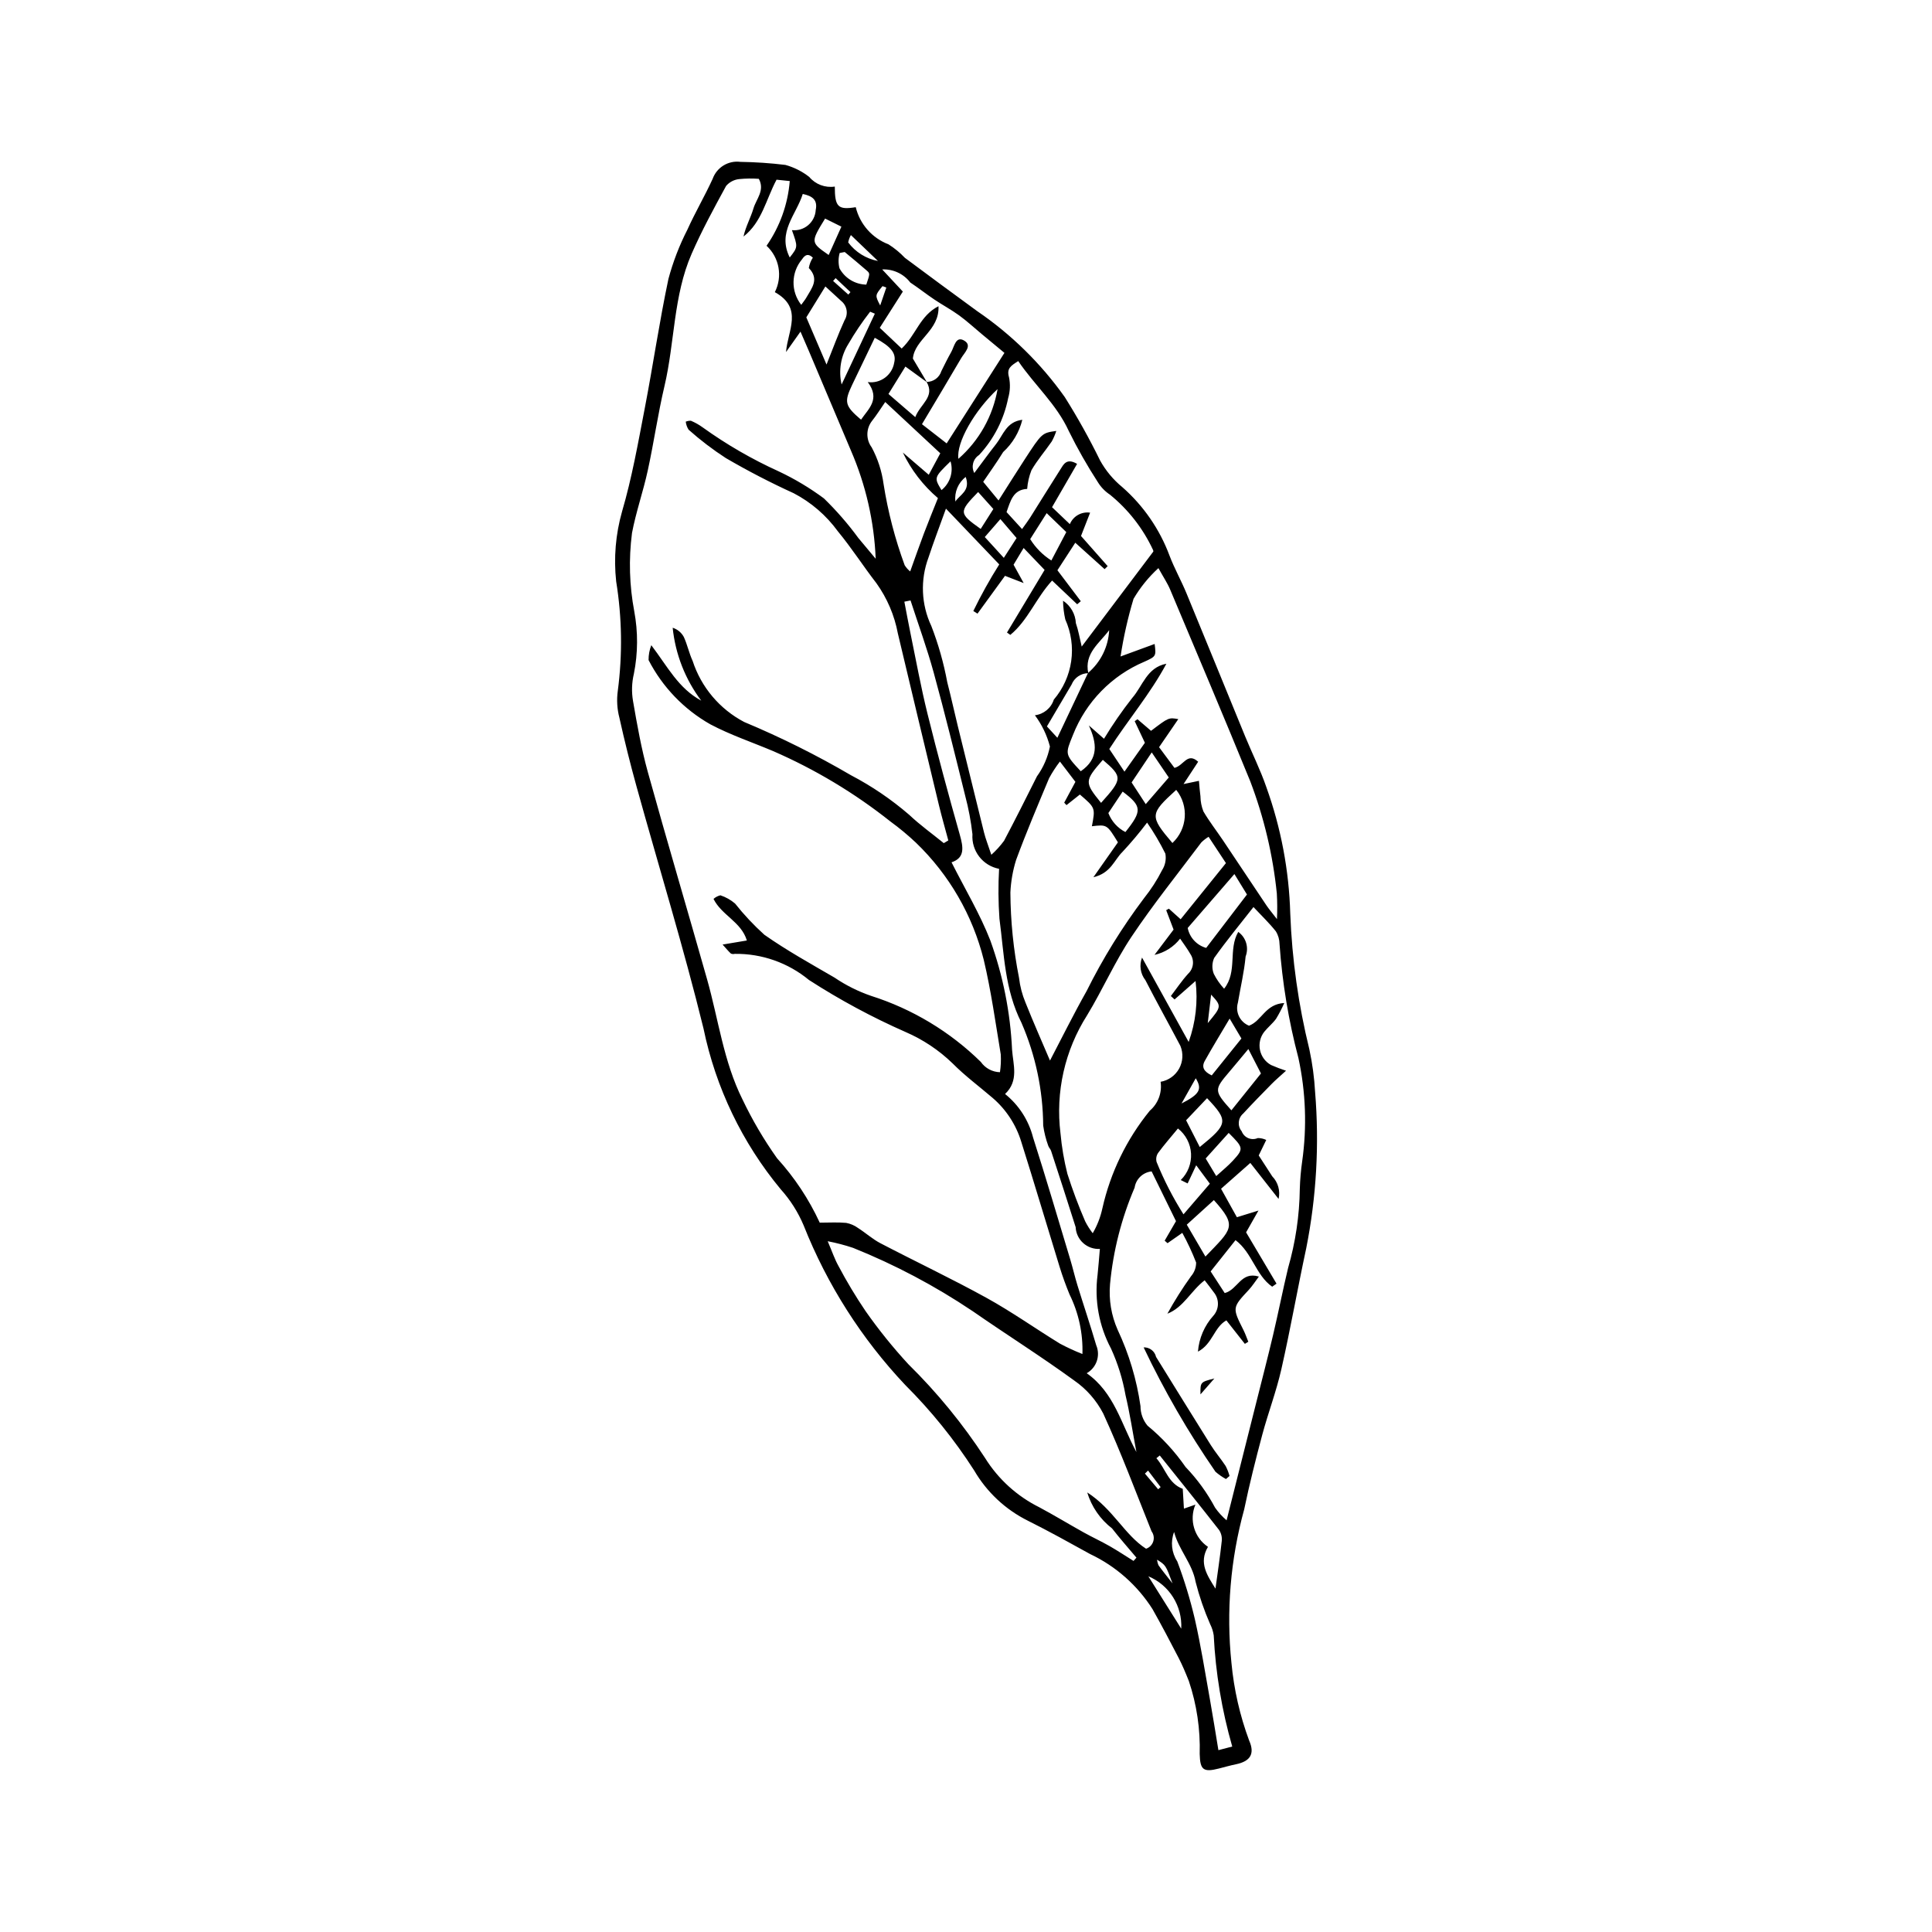 <?xml version="1.0" encoding="UTF-8"?>
<!-- Uploaded to: SVG Find, www.svgrepo.com, Generator: SVG Find Mixer Tools -->
<svg fill="#000000" width="800px" height="800px" version="1.1" viewBox="144 144 512 512" xmlns="http://www.w3.org/2000/svg">
 <g>
  <path d="m365.23 193.45c0.004 5.406 0.855 6.219 5.551 5.457 1.098 4.508 4.344 8.188 8.68 9.844 1.59 1.012 3.047 2.211 4.344 3.578 6.383 4.758 12.789 9.477 19.219 14.168h0.004c9 6.144 16.836 13.844 23.145 22.73 3.41 5.422 6.531 11.023 9.348 16.777 1.496 2.715 3.496 5.117 5.891 7.082 5.613 4.926 9.918 11.164 12.523 18.164 1.285 3.391 3.09 6.586 4.477 9.941 5.231 12.648 10.375 25.332 15.578 37.992 1.844 4.481 4.027 8.84 5.602 13.406v0.004c3.875 10.766 6.016 22.082 6.34 33.52 0.461 12.141 2.16 24.199 5.066 35.996 0.801 3.727 1.309 7.512 1.52 11.32 1.141 13.844 0.348 27.777-2.359 41.402-2.293 10.656-4.176 21.402-6.586 32.031-1.336 5.898-3.516 11.598-5.082 17.449-1.742 6.527-3.394 13.086-4.769 19.699-3.648 13.234-4.793 27.035-3.375 40.691 0.656 7.035 2.234 13.949 4.695 20.574 1.578 3.551 0.246 5.504-3.5 6.277-1.523 0.316-3.023 0.742-4.535 1.129-4.117 1.055-4.965 0.336-5.074-3.805h-0.004c0.195-6.578-0.777-13.137-2.871-19.375-0.828-2.09-1.695-4.176-2.727-6.172-2.227-4.316-4.492-8.613-6.875-12.844v-0.004c-4.019-6.344-9.758-11.422-16.551-14.633-5.465-3.019-10.926-6.059-16.516-8.844h0.004c-5.949-2.957-10.898-7.594-14.238-13.336-5.25-8.18-11.371-15.766-18.254-22.629-11.57-12.258-20.707-26.605-26.918-42.277-1.477-3.516-3.535-6.758-6.086-9.594-10.199-12.309-17.223-26.934-20.457-42.59-5.281-21.543-11.828-42.77-17.754-64.156-1.664-6.004-3.172-12.051-4.523-18.141l0.004 0.004c-0.629-2.356-0.777-4.812-0.441-7.227 1.266-9.629 1.121-19.391-0.434-28.98-0.676-6.211-0.148-12.492 1.555-18.504 2.625-8.949 4.254-18.203 6.023-27.383 2.199-11.398 3.863-22.91 6.269-34.262 1.211-4.519 2.894-8.898 5.027-13.062 2.055-4.566 4.609-8.906 6.691-13.461 1.086-3.047 4.152-4.926 7.363-4.508 3.984 0.059 7.961 0.328 11.918 0.809 2.293 0.633 4.441 1.715 6.316 3.184 1.656 1.973 4.227 2.941 6.777 2.555zm67.176 128.95c-1.953 0.012-3.703 1.207-4.426 3.019-2.098 3.539-4.176 7.086-6.535 11.086l2.766 3.012c3.019-6.383 5.57-11.777 8.125-17.176 3.359-2.844 5.387-6.949 5.606-11.344-2.562 3.453-6.672 6.156-5.535 11.402zm-42.848-77.191c1.797 0.012 3.387-1.152 3.914-2.867 0.848-1.711 1.691-3.426 2.629-5.086 0.785-1.391 1.172-4.184 3.262-3.078 2.484 1.312 0.23 3.254-0.637 4.738-3.359 5.758-6.805 11.473-10.395 17.5l6.543 5.09c5.285-8.281 10.203-15.984 15.312-23.988-2.059-1.707-4.039-3.348-6.019-4.992-1.992-1.656-3.902-3.43-5.996-4.949-2.098-1.523-4.406-2.75-6.562-4.199-2.156-1.449-4.203-3.066-6.367-4.504h-0.004c-1.762-2.309-4.547-3.606-7.449-3.469 2.344 2.516 4.012 4.305 5.473 5.867-2.047 3.211-3.941 6.191-6.117 9.602l5.809 5.492c3.809-3.602 4.82-8.699 9.754-11.215 0.312 6.453-6.32 8.742-6.785 13.879 1.281 2.16 2.5 4.207 3.715 6.254-1.77-1.285-3.539-2.574-5.695-4.141-1.582 2.562-2.996 4.844-4.492 7.269 2.473 2.133 4.617 3.984 7.106 6.133 1.344-3.523 5.301-5.352 3.004-9.336zm4.547 122.23 1.207-0.715c-0.84-3.137-1.742-6.262-2.504-9.418-3.648-15.145-7.273-30.297-10.871-45.457-0.898-4.789-2.836-9.32-5.668-13.281-3.504-4.519-6.594-9.375-10.234-13.773-3.07-4.219-7.074-7.672-11.699-10.086-6.148-2.801-12.152-5.914-17.992-9.32-3.469-2.25-6.766-4.762-9.855-7.512-0.414-0.645-0.672-1.371-0.758-2.133 0.43-0.172 0.891-0.254 1.355-0.246 1.113 0.469 2.176 1.066 3.152 1.777 6.316 4.535 13.062 8.438 20.145 11.648 4.211 1.984 8.219 4.383 11.961 7.156 3.34 3.246 6.398 6.766 9.148 10.523 1.535 1.816 3.051 3.648 4.574 5.473-0.402-9.871-2.625-19.586-6.551-28.652-3.711-8.773-7.418-17.543-11.121-26.316-0.648-1.531-1.316-3.051-2.258-5.223-1.609 2.273-2.723 3.844-3.832 5.414 0.422-5.676 4.66-11.633-2.965-15.875v-0.004c2.102-4.125 1.207-9.145-2.195-12.289 3.527-5.074 5.648-10.992 6.148-17.148l-3.5-0.363c-2.816 5.281-3.863 11.238-8.758 15.07 0.574-2.637 1.906-4.977 2.652-7.492 0.73-2.461 3.074-4.754 1.41-7.805-1.75-0.129-3.508-0.105-5.254 0.074-1.332 0.148-2.555 0.797-3.422 1.812-3.215 5.906-6.449 11.836-9.137 17.996-4.856 11.125-4.449 23.41-7.188 35.027-1.746 7.406-2.812 14.973-4.438 22.414-1.215 5.578-3.133 11.016-4.188 16.617h0.008c-0.887 6.879-0.68 13.859 0.609 20.676 1.016 5.465 0.984 11.078-0.098 16.531-0.566 2.367-0.645 4.824-0.234 7.223 1.086 6.309 2.211 12.648 3.918 18.809 5.094 18.371 10.531 36.641 15.719 54.984 3.008 10.637 4.367 21.785 9.367 31.793l0.004 0.004c2.598 5.453 5.66 10.668 9.16 15.594 4.621 5.078 8.438 10.836 11.316 17.07 2.543 0 4.793-0.148 7.012 0.062 1.137 0.211 2.215 0.676 3.144 1.359 2.012 1.281 3.816 2.934 5.918 4.027 9.355 4.883 18.906 9.398 28.141 14.492 6.656 3.672 12.891 8.098 19.379 12.082v0.008c1.953 1.039 3.961 1.969 6.019 2.781 0.176-5.461-0.996-10.883-3.41-15.785-0.984-2.387-1.867-4.824-2.629-7.289-3.41-11.051-6.688-22.141-10.168-33.168-1.379-4.516-4.008-8.547-7.586-11.625-3.551-3.043-7.344-5.848-10.621-9.16-3.613-3.5-7.836-6.316-12.453-8.309-8.883-3.91-17.441-8.523-25.598-13.785-5.527-4.566-12.496-7.023-19.664-6.926-0.34 0.086-0.695 0.062-1.016-0.07-0.637-0.57-1.176-1.25-2.215-2.394 2.555-0.43 4.336-0.727 6.43-1.078-1.484-4.957-6.664-6.648-8.832-11.016h-0.008c0.523-0.469 1.152-0.797 1.832-0.961 1.422 0.469 2.738 1.211 3.879 2.18 2.356 2.973 4.953 5.738 7.766 8.277 5.922 4.156 12.293 7.688 18.559 11.332h0.004c3.012 2.047 6.285 3.684 9.73 4.867 10.93 3.473 20.891 9.469 29.074 17.5 1.16 1.664 3.043 2.676 5.07 2.727 0.234-1.562 0.305-3.141 0.215-4.715-1.391-8.363-2.551-16.789-4.5-25.023v-0.004c-2.945-11.832-9.168-22.594-17.949-31.051-2.141-2.023-4.406-3.906-6.785-5.641-9.512-7.551-19.969-13.824-31.102-18.668-5.562-2.348-11.285-4.262-16.668-7.109-6.981-3.965-12.652-9.875-16.332-17.008-0.016-1.348 0.23-2.688 0.723-3.941 4.375 5.754 7.148 11.387 13.238 14.695-4.238-5.633-6.856-12.312-7.574-19.32 1.262 0.398 2.32 1.27 2.949 2.43 0.934 2.039 1.395 4.293 2.328 6.332l0.004-0.004c2.262 6.984 7.168 12.805 13.668 16.215 9.738 4.066 19.191 8.781 28.301 14.109 5.531 2.894 10.711 6.414 15.441 10.496 2.859 2.699 6.086 5.012 9.148 7.496zm88.184 116.74-1.148 0.809c-4.344-3.023-5.266-8.977-9.715-12.34l-6.59 8.293c1.469 2.262 2.652 4.082 3.727 5.738 3.512-0.938 4.262-5.82 9.055-4.375-1.062 1.414-1.766 2.539-2.652 3.492-4.422 4.754-4.426 4.734-1.422 10.711 0.496 0.988 0.852 2.047 1.27 3.07l-0.914 0.559c-1.625-2.062-3.25-4.129-4.902-6.227-3.305 1.863-3.641 6.262-7.531 8.289v0.004c0.277-3.547 1.723-6.906 4.109-9.547 1.539-1.742 1.59-4.344 0.121-6.144-0.77-1.078-1.602-2.113-2.449-3.223-3.684 2.84-5.547 7.141-9.875 8.855v-0.004c1.887-3.434 3.984-6.754 6.273-9.938 0.871-1.004 1.348-2.293 1.34-3.621-1.047-2.699-2.269-5.324-3.664-7.859l-3.91 2.734-0.762-0.664c0.977-1.684 1.953-3.363 3-5.172-2.184-4.453-4.363-8.91-6.461-13.191v0.004c-2.305 0.246-4.156 2.012-4.504 4.305-3.484 8.129-5.684 16.75-6.512 25.555-0.363 4.141 0.328 8.305 2.012 12.109 3.016 6.41 5.059 13.234 6.059 20.25-0.004 1.887 0.652 3.719 1.863 5.168 3.852 3.168 7.25 6.859 10.09 10.961 3.09 3.215 5.723 6.84 7.816 10.773 0.871 1.238 1.895 2.363 3.047 3.344 2.789-11.07 5.367-21.293 7.938-31.52 1.477-5.875 3.004-11.742 4.394-17.637 1.387-5.887 2.555-11.828 3.965-17.707 1.969-6.828 3.016-13.887 3.106-20.988 0.074-2.426 0.281-4.848 0.625-7.25 1.293-9.121 0.961-18.402-0.992-27.41-2.609-9.883-4.285-19.988-5.004-30.188-0.012-1.195-0.348-2.367-0.977-3.383-1.68-2.125-3.66-4.016-5.93-6.434-3.508 4.481-7.129 8.863-10.414 13.484v-0.004c-0.598 1.34-0.633 2.859-0.098 4.227 0.723 1.43 1.641 2.754 2.731 3.93 3.606-4.508 1.027-10.395 3.746-15.055 2.059 1.469 2.863 4.148 1.953 6.512-0.383 4.113-1.355 8.168-2.047 12.25v0.004c-0.734 2.488 0.543 5.125 2.949 6.094 3.414-1.285 4.277-5.731 9.34-6.016h-0.004c-0.629 1.453-1.359 2.859-2.184 4.211-0.922 1.246-2.176 2.246-3.148 3.461v0.004c-1.047 1.363-1.449 3.117-1.094 4.801 0.352 1.684 1.422 3.129 2.93 3.957 1.297 0.57 2.621 1.074 3.969 1.512-1.637 1.496-2.766 2.445-3.793 3.488-2.547 2.59-5.09 5.184-7.551 7.856-1.402 1.188-1.586 3.285-0.41 4.699 0.309 0.824 0.941 1.48 1.75 1.824 0.809 0.34 1.723 0.332 2.527-0.023 0.77 0 1.535 0.172 2.231 0.504-0.793 1.633-1.422 2.926-1.992 4.106 1.332 2.059 2.473 3.797 3.594 5.551v-0.004c1.535 1.582 2.16 3.832 1.668 5.977-2.582-3.289-5.16-6.574-7.488-9.539-2.758 2.434-5.078 4.481-7.754 6.844 1.516 2.723 2.887 5.191 4.195 7.543l5.715-1.766c-1.383 2.434-2.266 3.988-3.277 5.773 2.68 4.519 5.367 9.051 8.062 13.594zm-87.605-205.38c-1.758 4.898-3.297 8.891-4.625 12.953-2.211 5.906-1.938 12.461 0.758 18.16 1.867 4.828 3.277 9.812 4.219 14.898 0.996 3.848 1.84 7.734 2.785 11.594 2.301 9.406 4.617 18.809 6.953 28.207 0.426 1.703 1.086 3.348 1.938 5.914v0.004c1.25-1.117 2.379-2.363 3.375-3.715 2.984-5.641 5.848-11.348 8.703-17.055h-0.004c1.711-2.363 2.887-5.066 3.453-7.926-0.777-2.992-2.129-5.805-3.981-8.281 2.34-0.277 4.297-1.898 5.012-4.144 2.469-2.891 4.066-6.422 4.606-10.184 0.539-3.766-0.004-7.602-1.566-11.07-0.371-1.625-0.57-3.289-0.594-4.957 2.019 1.328 3.281 3.539 3.398 5.953 0.66 1.863 0.98 3.852 1.547 6.199 6.512-8.637 12.609-16.727 18.941-25.125 0.012 0.156 0.105-0.258-0.055-0.52v0.004c-2.641-5.668-6.535-10.656-11.383-14.602-1.305-0.863-2.406-2-3.227-3.332-2.828-4.367-5.402-8.891-7.703-13.555-3.246-7.094-9.027-12.117-13.391-18.527-1.945 1.238-3.137 1.945-2.441 4.309 0.375 1.828 0.293 3.719-0.23 5.504-1.125 5.641-3.793 10.863-7.703 15.078-1.598 1.016-2.152 3.09-1.273 4.766 2.156-2.875 3.926-5.324 5.797-7.699 1.867-2.367 2.711-5.902 6.926-6.394h0.004c-0.816 3.281-2.578 6.254-5.074 8.539-1.691 2.754-3.594 5.379-5.293 7.891 1.547 1.879 2.695 3.277 4.066 4.938 2.606-4.094 4.711-7.461 6.879-10.793 4.621-7.102 4.633-7.094 8.426-7.629v0.004c-0.309 0.961-0.711 1.891-1.195 2.777-1.77 2.57-3.844 4.957-5.394 7.644-0.621 1.582-1.004 3.246-1.129 4.941-3.734 0.18-4.426 3.223-5.465 6.141 1.398 1.531 2.652 2.902 4.109 4.5 0.938-1.324 1.57-2.133 2.113-2.996 2.672-4.234 5.293-8.504 7.988-12.723 0.875-1.367 1.652-3.227 4.484-1.555-2.238 3.871-4.418 7.641-6.637 11.477 1.832 1.746 3.266 3.113 4.715 4.492h0.004c0.883-2.125 3.098-3.375 5.371-3.039l-2.414 6.176c2.453 2.773 4.758 5.387 7.066 7.996l-0.812 0.793c-2.449-2.207-4.902-4.41-7.773-6.996-1.766 2.719-3.223 4.973-4.731 7.293 2.195 2.906 4.195 5.555 6.195 8.203l-0.961 0.812c-2.16-2.047-4.32-4.094-6.644-6.289-4.262 4.641-6.418 10.582-11.074 14.402l-0.883-0.625c3.254-5.414 6.508-10.832 9.969-16.594l-5.562-5.812-2.664 4.43c0.824 1.492 1.523 2.762 2.68 4.863-2.258-0.875-3.59-1.391-4.949-1.914-2.555 3.512-4.922 6.766-7.289 10.02l-1.109-0.699 0.004-0.004c2.059-4.238 4.352-8.359 6.867-12.344-4.625-4.84-9.105-9.527-14.121-14.777zm-31.336 194.14c1.211 2.824 1.852 4.773 2.84 6.531 2.176 4.121 4.578 8.121 7.191 11.98 3.457 4.93 7.238 9.625 11.32 14.055 7.66 7.535 14.48 15.871 20.348 24.871 3.492 5.609 8.477 10.137 14.391 13.074 3.961 2.121 7.805 4.461 11.734 6.648 2.262 1.262 4.621 2.348 6.871 3.629 2.16 1.234 4.238 2.617 6.352 3.934l0.773-0.867c-2.164-2.578-4.41-5.098-6.469-7.754h-0.004c-3.129-2.414-5.426-5.746-6.57-9.527 6.84 4.383 9.906 11.27 15.59 14.914 0.91-0.301 1.617-1.02 1.906-1.934 0.289-0.91 0.121-1.906-0.449-2.676-4.188-10.438-8.121-20.992-12.797-31.203-1.824-3.527-4.484-6.547-7.75-8.801-8.797-6.406-18.031-12.203-26.969-18.418l-0.004 0.004c-9.914-6.652-20.5-12.25-31.582-16.703-2.199-0.734-4.445-1.32-6.723-1.758zm100.94-107.18c-0.699 0.426-1.348 0.926-1.93 1.496-6.227 8.297-12.754 16.398-18.512 25.012-4.406 6.594-7.617 13.98-11.746 20.777-5.922 9.301-8.418 20.375-7.059 31.312 0.328 3.613 0.938 7.191 1.824 10.707 1.359 4.273 2.934 8.477 4.715 12.594 0.566 1.113 1.234 2.172 2 3.16 1.191-2.043 2.055-4.258 2.555-6.57 2.125-9.488 6.43-18.355 12.57-25.898 2.207-1.891 3.289-4.785 2.867-7.664 2.082-0.359 3.883-1.645 4.906-3.496 1.02-1.848 1.145-4.059 0.34-6.012-3.066-5.824-6.273-11.578-9.281-17.43-1.332-1.699-1.668-3.969-0.887-5.981 4.18 7.566 7.977 14.438 12.355 22.359 1.867-5.168 2.492-10.699 1.828-16.152-2.223 1.953-3.894 3.422-5.562 4.891l-0.984-0.902c1.508-1.973 2.898-4.059 4.566-5.891h-0.004c1.461-1.348 1.727-3.559 0.629-5.211-0.805-1.418-1.801-2.723-2.731-4.106v-0.004c-1.695 2.184-4.098 3.707-6.797 4.305 1.836-2.43 3.477-4.602 5.059-6.699l-1.957-5.148 0.715-0.395 3.113 2.801c4.004-4.969 7.887-9.781 12.004-14.883-1.508-2.285-2.996-4.543-4.598-6.973zm-42.031 59.305c3.074-5.867 6.207-12.215 9.676-18.371h0.004c4.312-8.68 9.422-16.941 15.254-24.68 1.84-2.297 3.438-4.777 4.769-7.402 0.836-1.301 1.148-2.863 0.875-4.383-1.414-2.856-3.035-5.606-4.844-8.23-2.043 2.703-4.231 5.301-6.543 7.781-2.148 2.078-3.047 5.621-7.684 6.691 2.606-3.707 4.574-6.508 6.496-9.242-2.902-4.731-2.902-4.731-6.898-4.266 0.926-4.875 0.926-4.875-3.184-8.406-1.184 0.938-2.363 1.875-3.547 2.812l-0.605-0.652c0.957-1.777 1.914-3.551 2.969-5.516l-4.109-5.383v0.004c-1.074 1.395-2.035 2.875-2.871 4.426-3.004 7.18-6.047 14.348-8.738 21.648-0.875 2.801-1.383 5.707-1.516 8.641 0.047 7.598 0.816 15.176 2.297 22.629 0.258 2.238 0.832 4.426 1.695 6.5 2.102 5.281 4.41 10.477 6.504 15.398zm27.734-110.4c0.398 3.207 0.43 3.273-2.75 4.711v-0.004c-8.645 3.664-15.453 10.648-18.891 19.387-2.055 5.109-2.231 5.039 2.062 9.629 4.793-3.289 4.293-7.418 2.144-12.141 1.211 1.066 2.426 2.133 4.016 3.531 2.273-3.754 4.769-7.367 7.484-10.82 2.781-3.164 3.84-8.062 9.047-9.066-4.266 7.988-10.164 14.883-15.125 22.598l4.012 6.004c2.199-3.106 3.871-5.465 5.418-7.648-1.023-2.16-1.863-3.941-2.703-5.723l0.742-0.52 3.59 3.074c4.672-3.551 4.672-3.551 7.223-3.102-1.715 2.504-3.32 4.844-5.094 7.434l4.074 5.488c2.461-0.57 3.398-4.242 6.285-1.625-1.242 1.895-2.394 3.66-3.871 5.91l4.078-0.852c0.148 1.578 0.227 2.894 0.41 4.195l-0.008 0.004c0.023 1.34 0.289 2.664 0.785 3.91 1.543 2.641 3.441 5.07 5.152 7.613 3.863 5.754 7.691 11.535 11.555 17.293 0.617 0.918 1.344 1.762 2.785 3.637h-0.004c0.109-2.269 0.098-4.539-0.035-6.805-1.035-10.172-3.402-20.164-7.039-29.723-6.945-17-14.113-33.906-21.238-50.832-0.703-1.676-1.746-3.207-3.102-5.664-2.594 2.367-4.816 5.109-6.594 8.137-1.504 5.004-2.652 10.109-3.441 15.277 3.113-1.145 6.094-2.234 9.031-3.312zm-64.684-11.539-1.645 0.328c0.539 2.785 1.043 5.578 1.617 8.355 1.469 7.109 2.762 14.27 4.508 21.312 2.664 10.742 5.547 21.438 8.566 32.086 0.949 3.352 1.395 6.125-2.188 7.316 3.586 7.109 7.531 13.672 10.281 20.703l-0.004-0.004c3.367 9.328 5.312 19.105 5.769 29.012 0.285 3.898 1.844 8.215-1.863 11.688v-0.004c3.652 2.93 6.254 6.965 7.418 11.504 3.426 10.715 6.598 21.512 9.844 32.285 0.699 2.316 1.234 4.68 1.949 6.992 1.629 5.277 3.398 10.508 4.953 15.805v-0.004c1.168 2.758 0.082 5.953-2.527 7.422 7.336 5.156 9.152 13.453 13.176 20.891-1.008-5.371-1.742-10.281-2.887-15.094-0.754-4.254-2.043-8.395-3.84-12.328-3.184-5.977-4.43-12.797-3.57-19.512 0.234-2.203 0.395-4.41 0.613-6.902-1.621 0.094-3.211-0.465-4.414-1.547-1.207-1.086-1.93-2.606-2.004-4.227-2.129-6.754-4.324-13.488-6.516-20.223-0.156-0.48-0.609-0.867-0.746-1.348v0.004c-0.633-1.73-1.078-3.519-1.34-5.344-0.062-9.363-2.016-18.617-5.742-27.211-4.469-8.836-4.617-18.301-5.852-27.629-0.312-4.394-0.344-8.805-0.094-13.203-4.336-0.824-7.371-4.762-7.059-9.164-0.391-3.438-1.031-6.84-1.918-10.184-2.699-10.906-5.379-21.824-8.352-32.66-1.77-6.449-4.074-12.75-6.137-19.117zm4.82-33.305c1.137-2.113 2.078-3.863 3.059-5.691-4.957-4.617-9.602-8.945-14.59-13.594-1.328 1.918-2.309 3.512-3.469 4.965v0.004c-1.637 2.047-1.688 4.941-0.125 7.047 1.621 3.019 2.688 6.305 3.148 9.699 1.156 7.344 3.031 14.555 5.594 21.535 0.391 0.629 0.887 1.188 1.461 1.652 1.316-3.648 2.438-6.883 3.648-10.082 1.207-3.18 2.504-6.328 3.707-9.352l0.004 0.004c-3.914-3.336-7.086-7.457-9.309-12.09zm65.02 280.17c-0.988 2.582-0.676 5.481 0.84 7.793 1.879 4.981 3.43 10.078 4.648 15.258 1.609 7.059 2.734 14.227 4.012 21.355 0.773 4.312 1.449 8.645 2.242 13.414l3.672-0.961-0.004 0.004c-2.762-9.605-4.41-19.496-4.91-29.48-0.152-1.02-0.469-2.012-0.934-2.93-1.59-3.625-2.879-7.371-3.859-11.207-0.871-4.898-4.469-8.496-5.707-13.246zm3.586-92.367-1.824-0.898c1.875-1.832 2.867-4.383 2.727-7-0.141-2.617-1.406-5.047-3.469-6.664-1.891 2.297-3.664 4.316-5.254 6.477-0.48 0.703-0.625 1.582-0.402 2.406 1.953 4.828 4.34 9.469 7.125 13.867 2.625-3.055 4.727-5.496 6.984-8.121l-3.617-4.883c-0.934 1.98-1.602 3.398-2.269 4.816zm-84.773-212.37h0.004c3.348 0.469 6.461-1.82 7.012-5.16 0.582-2.43-0.746-4.211-5.156-6.578-2.004 4.168-4.012 8.316-5.992 12.477-2.18 4.59-1.941 5.555 2.352 9.23 1.984-2.926 5.184-5.402 1.785-9.969zm97.168 130.38c-4.449 5.137-8.488 9.797-12.379 14.293h0.004c0.508 2.543 2.402 4.586 4.898 5.281 3.539-4.637 7.098-9.293 10.809-14.152-1.016-1.66-1.977-3.223-3.328-5.418zm-5.016 189.37c0.57-4.199 1.207-8.387 1.664-12.598 0.117-1.027-0.129-2.062-0.699-2.926-5.18-6.637-10.469-13.184-15.727-19.762l-0.898 0.73c2.402 2.707 3.156 6.703 6.988 8.109l0.312 5.25 3.039-1.062 0.004-0.004c-1.707 4.047-0.312 8.738 3.328 11.195-2.516 4.246-0.199 7.566 1.988 11.066zm-103.38-345.09c-2.106 3.418-3.715 6.027-5.051 8.191 1.945 4.543 3.621 8.457 5.356 12.504 1.629-4.051 3.043-7.957 4.769-11.719l-0.004 0.004c1.055-1.676 0.684-3.875-0.855-5.113-1.242-1.141-2.488-2.281-4.215-3.867zm95.777 248.64c1.871 3.199 3.352 5.727 4.941 8.449 7.055-7.352 8.543-7.949 2.238-14.965-2.262 2.051-4.523 4.109-7.18 6.516zm19.656-40.07c-1.027-1.996-2.008-3.898-3.336-6.481-2.055 2.461-3.555 4.297-5.094 6.098-4.027 4.723-4.027 4.977 0.598 10.148 2.582-3.215 5.117-6.379 7.832-9.766zm-22.457-75.156c-6.996 6.391-7.129 6.867-1.008 14.078 3.973-3.703 4.414-9.844 1.008-14.078zm6.242 94.648c7.516-6.094 7.644-6.914 1.934-12.945l-5.555 5.856c1.32 2.582 2.445 4.793 3.621 7.09zm-44.938-161.1c1.418 2.285 3.336 4.223 5.606 5.66 1.414-2.688 2.656-5.043 3.961-7.523-1.875-1.812-3.406-3.289-5.203-5.023-1.598 2.527-2.863 4.523-4.363 6.887zm30.621 70.227c2.414-2.793 4.258-4.926 6.106-7.059l-4.519-6.644c-2.078 3.102-3.668 5.477-5.332 7.961 1.16 1.781 2.172 3.332 3.746 5.742zm-90.895-161.7c-1.699 5.496-6.824 10.094-3.449 16.832 2.18-2.777 2.18-2.777 0.578-7.246 1.555 0.172 3.109-0.301 4.305-1.312 1.191-1.008 1.918-2.465 2.004-4.027 0.551-2.68-0.883-3.707-3.438-4.246zm116.25 223.81-3.121-5.273c-2.516 4.262-4.633 7.703-6.594 11.23-0.926 1.664-0.18 2.852 1.844 3.824 2.629-3.266 5.168-6.422 7.871-9.781zm-75.004-153.62c5.477-4.789 9.141-11.309 10.383-18.477-6.086 5.648-10.984 14.164-10.383 18.477zm68.332 190.08c1.691-1.551 3.152-2.707 4.394-4.062 2.926-3.184 2.863-3.434-1.094-7.375l-6.098 6.773c0.996 1.656 1.758 2.93 2.797 4.664zm-30.523-98.902c5.727-6.352 5.742-6.887 0.469-11.398-4.887 5.625-4.906 5.914-0.469 11.398zm-59.949-129.64-1.246-0.527c-2.125 2.731-4.062 5.598-5.797 8.594-1.98 3.191-2.617 7.035-1.766 10.695 2.938-6.254 5.871-12.508 8.809-18.762zm61.883 132.34c0.836 2.176 2.445 3.969 4.516 5.031 4.481-5.613 4.414-6.848-0.727-10.719-1.234 1.852-2.461 3.695-3.789 5.688zm-78.312-147.18c-1.176-1.141-2.012-0.879-2.891 0.465-2.902 3.461-2.981 8.484-0.188 12.031 0.578-0.809 1.016-1.324 1.344-1.902 1.41-2.492 3.543-4.883 0.664-7.852v0.004c0.16-0.98 0.527-1.914 1.07-2.746zm45.566 74.031 5.039 5.516 3.383-5.25c-1.445-1.691-2.734-3.199-4.293-5.019zm-1.09-2.144c1.18-1.859 2.176-3.43 3.356-5.285-1.418-1.582-2.711-3.023-4.031-4.5-5.168 5.324-5.148 5.637 0.676 9.781zm-36.027-73.387-1.344 0.254v-0.004c-0.367 1.328-0.387 2.727-0.051 4.059 1.418 2.621 4.133 4.273 7.109 4.328 0.957-2.863 1.02-2.938 0.156-3.695-1.918-1.688-3.91-3.301-5.871-4.941zm-4.258 0.785c1.109-2.465 2.164-4.824 3.371-7.508-1.832-0.906-3.098-1.535-4.32-2.141-3.867 6.297-3.867 6.297 0.949 9.648zm84.715 350.16 8.719 13.883c0.32-6.008-3.168-11.566-8.719-13.883zm-71.656-348.57c-2.309-2.211-4.617-4.422-7.172-6.871-0.34 0.609-0.582 1.266-0.715 1.949 1.922 2.57 4.738 4.324 7.887 4.922zm19.238 53.094c-4.402 4.289-4.402 4.289-2.398 7.625 2.273-1.82 3.223-4.832 2.398-7.625zm68.156 148.88c3.711-4.418 3.719-4.508 0.898-7.551zm-6.945 21.297c4.762-2.43 5.566-3.746 3.769-6.684-1.309 2.32-2.566 4.551-3.769 6.684zm-57.195-166.04c-1.992 1.543-3.031 4.016-2.738 6.519 1.141-1.812 4.074-2.801 2.738-6.519zm54.812 293.23c-1.793-4.836-1.793-4.836-4.098-6.293h0.004c0.047 0.52 0.18 1.027 0.391 1.504 0.945 1.32 1.98 2.578 3.703 4.789zm-75.848-343.43-1.008-0.367c-2.004 2.449-2.004 2.449-0.617 5.121zm-13.434-2.488-0.672 0.746c1.344 1.207 2.691 2.41 4.035 3.617l0.566-0.656zm82.801 316.01-0.836 0.801 3.512 4.16 0.652-0.582z"/>
  <path d="m468.89 535.96c-0.996-0.543-1.926-1.191-2.781-1.938-7.215-10.457-13.582-21.477-19.035-32.953 1.562-0.066 2.949 1 3.293 2.527 4.848 7.805 9.656 15.637 14.543 23.422 1.195 1.902 2.68 3.625 3.914 5.508h-0.004c0.434 0.836 0.773 1.715 1.02 2.621z"/>
  <path d="m465.82 509.31-3.684 4.215c-0.039-3.269-0.039-3.269 3.684-4.215z"/>
 </g>
</svg>